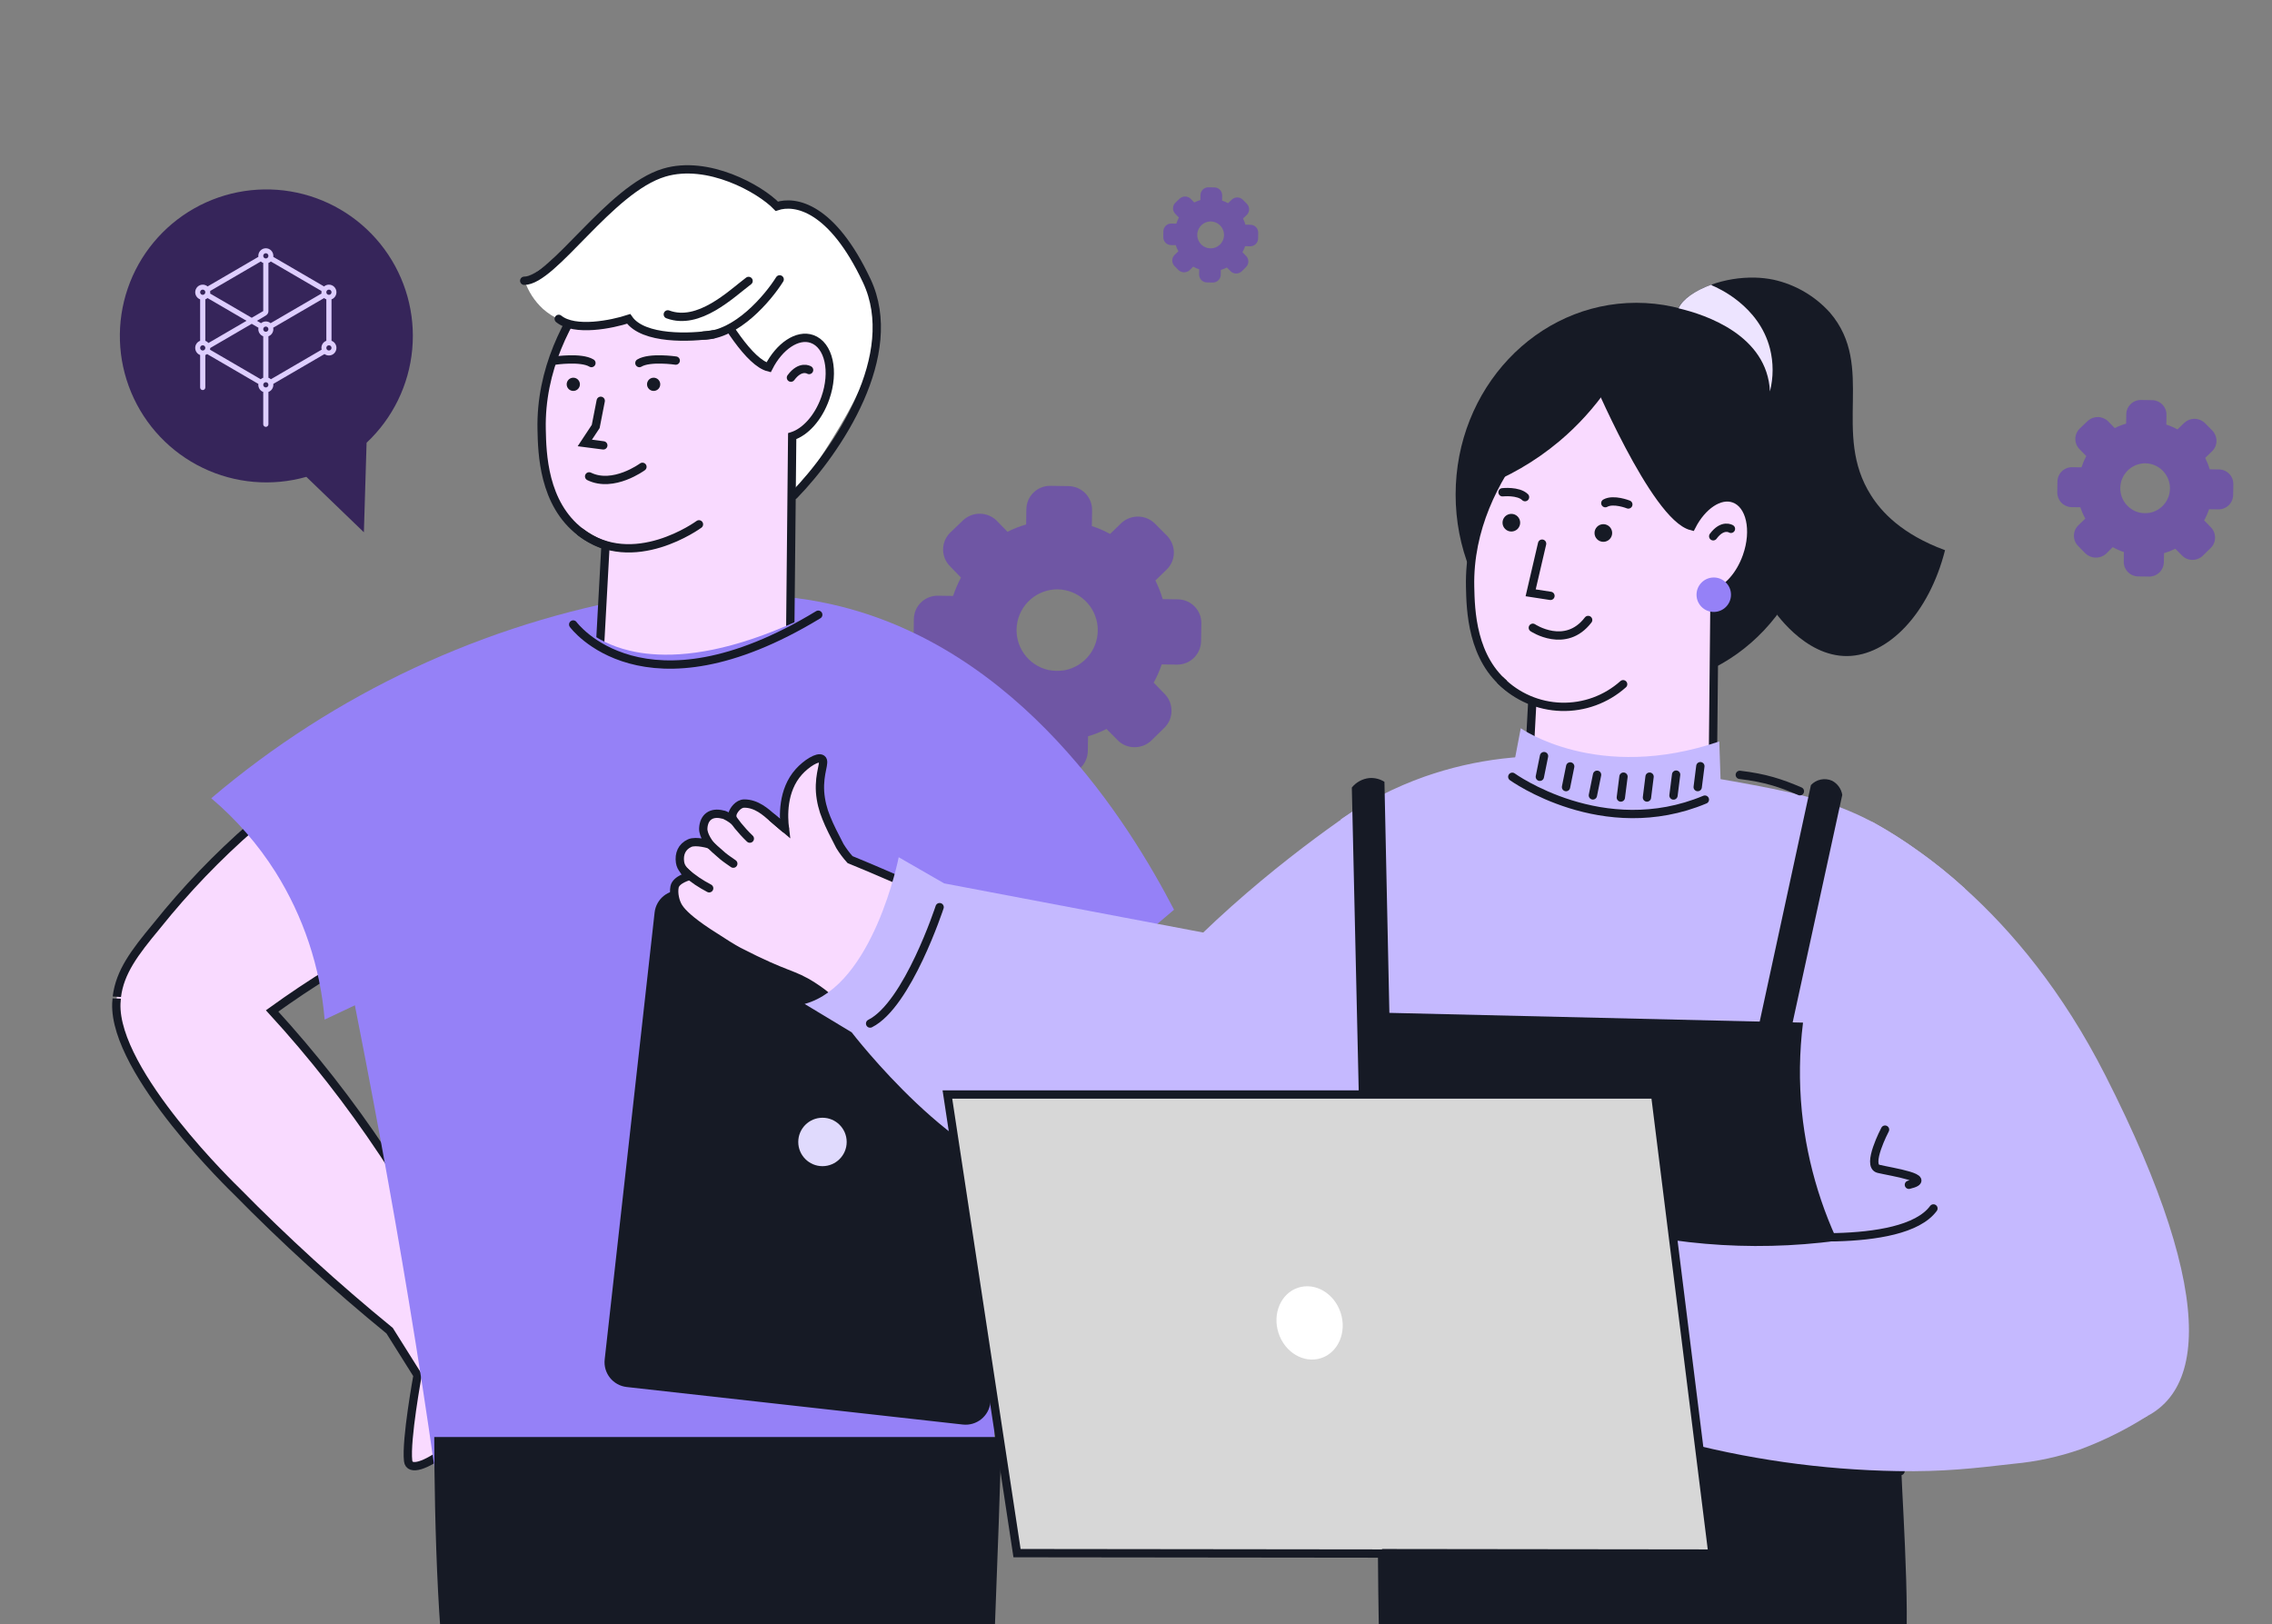 <?xml version="1.0" encoding="UTF-8"?> <svg xmlns="http://www.w3.org/2000/svg" width="547" height="391" viewBox="0 0 547 391" fill="none"><rect x="0" y="0" width="547" height="391" fill="#808080" stroke="none"/><g clip-path="url(#clip0_2489_31385)"><path d="M225.384 159.134L229.039 159.19C229.545 160.732 230.196 162.222 230.982 163.642L228.236 166.305C227.697 166.827 227.265 167.45 226.967 168.138C226.669 168.827 226.509 169.568 226.498 170.318C226.486 171.068 226.623 171.814 226.9 172.511C227.178 173.208 227.59 173.844 228.113 174.382L231.065 177.387C232.153 178.411 233.585 178.991 235.079 179.013C236.573 179.036 238.022 178.5 239.141 177.51L241.776 174.882C243.171 175.673 244.643 176.32 246.17 176.813L246.111 180.687C246.116 182.202 246.722 183.654 247.794 184.725C248.867 185.796 250.32 186.399 251.836 186.403L256.221 186.47C257.699 186.455 259.114 185.87 260.172 184.837C261.229 183.805 261.847 182.404 261.898 180.927L261.953 177.272C263.485 176.816 264.974 176.227 266.403 175.513L269.067 178.185C269.584 178.723 270.205 179.151 270.891 179.444C271.577 179.737 272.316 179.889 273.062 179.891C274.589 179.925 276.069 179.357 277.18 178.308L280.186 175.357C280.776 174.827 281.247 174.177 281.567 173.451C281.886 172.724 282.048 171.938 282.041 171.145C282.051 170.397 281.913 169.655 281.635 168.96C281.357 168.266 280.945 167.634 280.421 167.1L277.758 164.354C278.536 162.953 279.183 161.482 279.689 159.961L283.343 160.016C284.865 160.039 286.333 159.457 287.426 158.398C288.518 157.338 289.145 155.888 289.168 154.366L289.233 150.091C289.244 149.339 289.107 148.592 288.829 147.894C288.551 147.195 288.137 146.559 287.612 146.021C287.087 145.483 286.46 145.054 285.769 144.759C285.077 144.464 284.334 144.309 283.582 144.302L279.928 144.247C279.475 142.702 278.886 141.201 278.169 139.761L280.877 137.133C281.964 136.085 282.59 134.649 282.619 133.139C282.632 131.627 282.066 130.166 281.036 129.058L278.048 126.052C276.976 124.996 275.539 124.395 274.035 124.372C272.531 124.349 271.076 124.907 269.972 125.929L267.264 128.556C265.864 127.783 264.393 127.148 262.87 126.661L262.925 123.007C262.956 122.242 262.834 121.478 262.565 120.76C262.297 120.043 261.887 119.387 261.361 118.83C260.834 118.274 260.202 117.828 259.5 117.52C258.799 117.212 258.043 117.047 257.277 117.036L252.892 116.969C252.14 116.958 251.394 117.095 250.695 117.373C249.997 117.652 249.36 118.065 248.822 118.59C248.284 119.116 247.856 119.742 247.561 120.434C247.266 121.125 247.111 121.868 247.104 122.62L247.048 126.274C245.5 126.714 243.997 127.303 242.562 128.034L239.971 125.363C238.899 124.307 237.462 123.706 235.958 123.683C234.454 123.66 232.998 124.217 231.895 125.24L228.779 128.226C227.701 129.278 227.082 130.714 227.059 132.221C227.036 133.727 227.611 135.181 228.657 136.266L231.356 139.048C230.61 140.474 229.976 141.955 229.461 143.479L225.806 143.423C224.294 143.4 222.835 143.979 221.75 145.032C220.664 146.084 220.042 147.525 220.019 149.037L219.954 153.313C219.93 154.797 220.483 156.233 221.495 157.319C222.508 158.404 223.902 159.055 225.384 159.134ZM254.67 141.889C257.092 141.939 259.411 142.882 261.181 144.537C262.951 146.192 264.047 148.442 264.26 150.856C264.472 153.27 263.786 155.677 262.332 157.616C260.878 159.554 258.76 160.888 256.384 161.361C255.718 161.467 255.045 161.518 254.371 161.513C253.697 161.499 253.025 161.428 252.364 161.299C250.003 160.755 247.926 159.357 246.532 157.375C245.138 155.393 244.525 152.966 244.811 150.56C245.097 148.154 246.261 145.938 248.081 144.337C249.9 142.737 252.247 141.865 254.67 141.889Z" fill="#6F56A4"></path><path d="M498.628 122.095L500.863 122.129C501.173 123.073 501.571 123.985 502.052 124.853L500.372 126.482C500.042 126.801 499.778 127.182 499.596 127.604C499.414 128.025 499.316 128.478 499.309 128.937C499.302 129.396 499.386 129.852 499.555 130.279C499.725 130.705 499.977 131.094 500.297 131.423L502.103 133.262C502.769 133.888 503.645 134.243 504.559 134.256C505.472 134.27 506.359 133.942 507.043 133.337L508.655 131.729C509.509 132.213 510.409 132.609 511.343 132.91L511.307 135.28C511.311 136.207 511.681 137.095 512.337 137.751C512.993 138.406 513.882 138.775 514.809 138.777L517.492 138.818C518.396 138.809 519.262 138.451 519.909 137.819C520.556 137.188 520.934 136.331 520.965 135.427L520.999 133.191C521.936 132.912 522.846 132.552 523.721 132.115L525.351 133.75C525.667 134.079 526.046 134.341 526.466 134.52C526.886 134.699 527.338 134.792 527.794 134.793C528.729 134.814 529.634 134.466 530.314 133.825L532.152 132.02C532.513 131.695 532.801 131.298 532.997 130.853C533.193 130.409 533.292 129.928 533.287 129.443C533.294 128.985 533.209 128.531 533.039 128.106C532.869 127.682 532.617 127.295 532.296 126.968L530.667 125.289C531.143 124.431 531.539 123.532 531.848 122.601L534.084 122.635C535.015 122.649 535.913 122.293 536.581 121.645C537.25 120.997 537.633 120.109 537.647 119.179L537.687 116.563C537.694 116.103 537.61 115.646 537.44 115.219C537.27 114.792 537.017 114.402 536.695 114.073C536.374 113.744 535.991 113.482 535.568 113.302C535.145 113.121 534.69 113.026 534.23 113.022L531.995 112.988C531.718 112.043 531.357 111.125 530.918 110.244L532.575 108.637C533.24 107.995 533.623 107.117 533.641 106.193C533.649 105.268 533.303 104.374 532.673 103.696L530.845 101.857C530.189 101.212 529.31 100.844 528.39 100.83C527.469 100.816 526.579 101.157 525.904 101.782L524.247 103.389C523.391 102.916 522.491 102.528 521.559 102.23L521.593 99.995C521.612 99.526 521.538 99.059 521.373 98.62C521.209 98.181 520.958 97.78 520.636 97.44C520.314 97.099 519.927 96.827 519.498 96.638C519.069 96.45 518.607 96.349 518.138 96.342L515.456 96.301C514.996 96.294 514.539 96.378 514.112 96.548C513.684 96.719 513.295 96.972 512.966 97.293C512.637 97.614 512.375 97.997 512.194 98.42C512.014 98.844 511.919 99.298 511.915 99.758L511.881 101.993C510.933 102.263 510.014 102.623 509.136 103.07L507.551 101.436C506.895 100.79 506.016 100.422 505.096 100.408C504.176 100.394 503.286 100.735 502.611 101.36L500.704 103.187C500.045 103.831 499.666 104.71 499.652 105.631C499.638 106.553 499.99 107.442 500.63 108.106L502.281 109.808C501.824 110.68 501.437 111.586 501.121 112.518L498.886 112.484C497.961 112.47 497.068 112.824 496.404 113.468C495.74 114.112 495.359 114.994 495.345 115.919L495.306 118.534C495.291 119.442 495.629 120.321 496.249 120.985C496.868 121.649 497.721 122.047 498.628 122.095ZM516.543 111.545C518.025 111.576 519.443 112.153 520.526 113.165C521.609 114.178 522.28 115.555 522.41 117.031C522.54 118.508 522.12 119.98 521.23 121.166C520.341 122.352 519.045 123.168 517.592 123.457C517.184 123.523 516.773 123.554 516.36 123.55C515.948 123.542 515.537 123.499 515.132 123.42C513.688 123.087 512.418 122.232 511.565 121.019C510.712 119.807 510.337 118.322 510.512 116.85C510.687 115.378 511.399 114.023 512.512 113.044C513.625 112.065 515.061 111.531 516.543 111.545Z" fill="#6F56A4"></path><path d="M281.859 59.005L283.065 59.023C283.232 59.532 283.446 60.024 283.706 60.492L282.8 61.37C282.622 61.542 282.48 61.748 282.381 61.975C282.283 62.202 282.23 62.447 282.227 62.694C282.223 62.941 282.268 63.187 282.359 63.417C282.451 63.647 282.587 63.857 282.759 64.034L283.733 65.026C284.092 65.363 284.564 65.555 285.057 65.562C285.55 65.57 286.028 65.393 286.397 65.066L287.266 64.199C287.726 64.46 288.212 64.674 288.715 64.836L288.696 66.114C288.698 66.614 288.897 67.093 289.251 67.446C289.605 67.799 290.084 67.998 290.584 67.999L292.031 68.022C292.518 68.017 292.985 67.824 293.334 67.483C293.683 67.143 293.887 66.681 293.903 66.193L293.921 64.988C294.427 64.838 294.918 64.643 295.389 64.407L296.268 65.289C296.438 65.466 296.643 65.608 296.869 65.704C297.096 65.801 297.339 65.851 297.586 65.852C298.089 65.863 298.577 65.675 298.944 65.33L299.935 64.356C300.13 64.181 300.285 63.967 300.391 63.727C300.496 63.488 300.55 63.228 300.547 62.967C300.551 62.72 300.505 62.475 300.413 62.246C300.322 62.017 300.186 61.809 300.013 61.632L299.134 60.727C299.391 60.265 299.604 59.779 299.771 59.278L300.977 59.296C301.479 59.304 301.963 59.112 302.323 58.762C302.684 58.413 302.89 57.934 302.898 57.432L302.919 56.022C302.923 55.774 302.878 55.528 302.786 55.298C302.694 55.067 302.558 54.857 302.385 54.68C302.212 54.502 302.005 54.361 301.777 54.264C301.549 54.166 301.304 54.115 301.056 54.113L299.85 54.095C299.701 53.585 299.507 53.09 299.27 52.615L300.163 51.748C300.522 51.403 300.728 50.929 300.738 50.431C300.742 49.932 300.555 49.45 300.216 49.085L299.23 48.093C298.877 47.745 298.403 47.547 297.906 47.539C297.41 47.531 296.93 47.715 296.566 48.053L295.673 48.919C295.211 48.664 294.726 48.455 294.224 48.294L294.242 47.089C294.252 46.836 294.212 46.584 294.123 46.348C294.035 46.111 293.9 45.895 293.726 45.711C293.552 45.528 293.344 45.381 293.112 45.279C292.881 45.177 292.632 45.123 292.379 45.119L290.933 45.097C290.685 45.093 290.438 45.139 290.208 45.231C289.978 45.322 289.768 45.459 289.59 45.632C289.413 45.805 289.271 46.012 289.174 46.24C289.077 46.468 289.026 46.713 289.023 46.961L289.005 48.166C288.494 48.312 287.999 48.506 287.525 48.747L286.671 47.866C286.317 47.518 285.843 47.319 285.347 47.312C284.851 47.304 284.371 47.488 284.007 47.825L282.979 48.81C282.623 49.157 282.419 49.631 282.412 50.128C282.404 50.625 282.594 51.104 282.939 51.462L283.829 52.38C283.583 52.85 283.374 53.339 283.204 53.841L281.999 53.823C281.5 53.815 281.019 54.006 280.661 54.353C280.303 54.701 280.097 55.176 280.09 55.675L280.068 57.085C280.06 57.575 280.243 58.048 280.577 58.406C280.911 58.764 281.37 58.979 281.859 59.005ZM291.519 53.317C292.318 53.333 293.083 53.644 293.667 54.19C294.25 54.736 294.612 55.478 294.682 56.275C294.752 57.071 294.526 57.865 294.046 58.504C293.567 59.144 292.868 59.584 292.084 59.739C291.865 59.775 291.643 59.791 291.42 59.79C291.198 59.785 290.977 59.762 290.758 59.719C289.98 59.54 289.295 59.079 288.835 58.425C288.375 57.771 288.173 56.971 288.267 56.177C288.361 55.383 288.746 54.652 289.346 54.124C289.946 53.597 290.72 53.309 291.519 53.317Z" fill="#6F56A4"></path><path d="M494.207 304.125C493.954 304.63 493.701 305.073 493.385 305.515C493.132 305.958 492.816 306.464 492.563 306.906L485.545 302.923C484.787 302.481 484.471 301.469 484.913 300.711C485.229 300.205 485.735 299.889 486.304 299.889C486.557 299.889 486.873 299.952 487.063 300.078L494.207 304.125Z" fill="white"></path><path d="M501.547 275.737C501.547 275.927 501.547 276.18 501.547 276.37C501.547 276.939 501.547 277.444 501.484 278.013L492.886 278.077C492.001 278.077 491.242 277.381 491.242 276.496C491.242 275.611 491.938 274.852 492.886 274.852L501.547 274.789C501.547 275.105 501.547 275.421 501.547 275.737Z" fill="white"></path><path d="M494.723 248.299L486.884 252.915C486.125 253.357 485.113 253.104 484.671 252.346C484.228 251.587 484.481 250.575 485.24 250.133L493.143 245.518C493.396 245.96 493.712 246.466 493.965 246.908C494.218 247.351 494.47 247.794 494.723 248.299Z" fill="white"></path><path d="M28.012 241.552C27.331 258.299 56.852 286.672 56.852 286.672C68.544 298.572 80.879 309.823 93.803 320.374L100.535 331.095C100.535 331.095 97.677 346.636 98.258 351.72C98.838 356.804 114.733 345.839 118.67 334.765C121.201 327.642 116.084 318.371 112.102 312.671C106.336 300.491 99.696 288.743 92.234 277.52C84.224 265.471 75.291 254.061 65.516 243.392C70.052 240.129 74.824 236.903 79.968 233.768C100.974 221.042 123.934 211.857 147.928 206.581L157 201.96L147.928 178.978L138.466 155C138.466 155 97.641 166.645 60.744 198.915C52.408 206.17 44.741 214.158 37.837 222.784C37.755 222.875 37.682 222.975 37.601 223.074C32.33 229.418 28.892 234.012 28.139 239.921C28.139 239.885 28.093 240.619 28.012 241.552Z" fill="#F9DAFF" stroke="#161A25" stroke-width="2" stroke-miterlimit="10" stroke-linecap="round"></path><path d="M244.055 191.684C243.185 213.374 242.322 235.06 241.465 256.744C240.872 271.438 240.653 276.171 240.416 283.085C239.841 299.712 239.248 323.846 239.394 353.89H104.683C96.954 299.354 86.965 248.545 76.75 198.884C81.377 195.844 84.98 198.096 89.638 194.849C105.983 183.558 121.452 172.166 136.045 160.673C136.045 160.673 152.91 165.891 167.658 158.548C169.072 158.439 171.024 158.293 173.35 158.156C174.654 158.083 176.086 158.01 177.618 157.946C181.741 157.773 185.581 157.627 189.247 157.572C205.957 160.09 231.413 167.879 244.055 191.684Z" fill="#9581F7"></path><path d="M282.66 219.024C276.98 223.806 271.243 228.753 265.449 233.865C260.377 238.346 255.446 242.799 250.656 247.224L183.458 213.227L180.021 172.683L188.706 143.666C192.608 144.032 196.483 144.65 200.305 145.515C245.656 155.743 271.834 198.209 282.66 219.024Z" fill="#9581F7"></path><path d="M50.859 192.19C56.876 197.276 62.082 203.249 66.297 209.905C73.045 220.64 77.113 232.841 78.158 245.477L155.358 208.987L162.761 173.768L155.186 143.456C116.672 150.061 80.641 166.892 50.859 192.19Z" fill="#9581F7"></path><path d="M241.129 345.986H104.555C104.555 364.649 105.47 404.215 109.129 413.173C113.703 424.371 226.753 497.156 231.654 497.156C235.574 497.156 239.604 396.376 241.129 345.986Z" fill="#161A25"></path><path d="M180.875 124.822C181.567 125.569 182.493 126.06 183.5 126.213C186.615 126.563 189.424 122.591 191.034 120.15C205.419 98.275 212.611 87.363 210.196 73.993C209.619 70.835 206.871 55.618 195.514 51.059C182.529 45.809 158.273 55.889 158.991 70.213C159.516 80.626 180.875 124.822 180.875 124.822Z" fill="white"></path><path d="M130.404 103.385C130.526 109.073 130.771 121.235 139.758 128.113C141.577 129.501 143.61 130.582 145.778 131.315L143.896 165.843C149.977 171.931 158.167 175.447 166.77 175.662C175.372 175.877 183.727 172.775 190.105 166.998L190.726 105.013C193.876 104.024 197.035 100.585 198.689 95.886C200.973 89.429 199.564 83.05 195.504 81.615C192.004 80.373 187.629 83.365 185.056 88.44C175.965 86.13 161.064 50.544 161.064 50.544C155.639 54.63 129.791 74.86 130.404 103.385Z" fill="#F9DAFF" stroke="#161A25" stroke-width="2" stroke-miterlimit="10" stroke-linecap="round"></path><path d="M194.797 89.087C194.797 89.087 192.749 87.792 190.422 90.924L194.797 89.087Z" fill="white"></path><path d="M194.797 89.087C194.797 89.087 192.749 87.792 190.422 90.924" stroke="#161A25" stroke-width="2" stroke-miterlimit="10" stroke-linecap="round"></path><path d="M157.368 94.12C156.489 94.12 155.776 93.407 155.776 92.527C155.776 91.648 156.489 90.935 157.368 90.935C158.248 90.935 158.961 91.648 158.961 92.527C158.961 93.407 158.248 94.12 157.368 94.12Z" fill="#161A25"></path><path d="M138.025 94.12C137.145 94.12 136.432 93.407 136.432 92.527C136.432 91.648 137.145 90.935 138.025 90.935C138.904 90.935 139.617 91.648 139.617 92.527C139.617 93.407 138.904 94.12 138.025 94.12Z" fill="#161A25"></path><path d="M168.281 126.239C168.281 126.239 152.461 137.877 139.756 128.112" stroke="#161A25" stroke-width="2" stroke-miterlimit="10" stroke-linecap="round"></path><path d="M162.688 86.813C162.688 86.813 156.44 85.895 153.937 87.408" stroke="#161A25" stroke-width="2" stroke-miterlimit="10" stroke-linecap="round"></path><path d="M133.641 86.813C133.641 86.813 139.897 85.895 142.391 87.408" stroke="#161A25" stroke-width="2" stroke-miterlimit="10" stroke-linecap="round"></path><path d="M154.672 112.391C154.672 112.391 147.672 117.562 141.836 114.692" stroke="#161A25" stroke-width="2" stroke-miterlimit="10" stroke-linecap="round"></path><path d="M144.629 96.5L143.421 102.678L140.796 106.65L145.25 107.228" stroke="#161A25" stroke-width="2" stroke-miterlimit="10" stroke-linecap="round"></path><path d="M196.625 56.52C174.689 39.719 163.279 39.072 156.865 42.292C152.192 44.637 149.987 49.126 138.087 58.742C133.31 62.609 129.145 65.532 126.284 67.492C127.151 70.126 128.679 72.493 130.72 74.37C135.769 78.902 143.652 79.742 151.151 76.872C154.333 78.422 157.667 79.639 161.1 80.503C168.389 82.253 174.225 79.287 176.701 78.281C190.045 72.786 195.522 59.433 196.625 56.52Z" fill="white"></path><path d="M191.18 119.222C201.68 108.43 217.08 85.447 208.68 67.597C200.28 49.747 191.399 48.201 187.024 49.66C182.941 45.43 170.399 38.416 159.899 41.566C146.774 45.503 133.211 67.597 126.211 67.597" stroke="#161A25" stroke-width="2" stroke-linecap="round"></path><path d="M171.703 80.491C166.38 81.366 154.859 81.847 151.359 76.772C147.349 78.085 138.366 79.922 134.516 76.772" stroke="#161A25" stroke-width="2" stroke-linecap="round"></path><path d="M187.711 67.262C184.906 71.745 177.309 80.728 169.357 80.794" stroke="#161A25" stroke-width="2" stroke-linecap="round"></path><path d="M180.227 67.64C176.004 70.824 168.228 78.471 160.779 75.69" stroke="#161A25" stroke-width="2" stroke-linecap="round"></path><path d="M209 185.38L177.869 192L134 185.663L138.941 149.431C138.941 149.431 142.415 154.44 151.486 156.627C153.246 157.053 155.037 157.337 156.842 157.476C165.063 158.179 176.547 156.558 192.151 149.421C193.647 148.748 195.191 148.006 196.764 147.215L197.169 147C201.132 159.79 205.076 172.584 209 185.38Z" fill="#9581F7"></path><path d="M138 150.352C138 150.352 154.895 173.552 197 148" stroke="#161A25" stroke-width="2" stroke-miterlimit="10" stroke-linecap="round"></path><path d="M245.054 224.439L164.118 215.401C161.373 215.094 158.9 217.07 158.594 219.815L146.577 327.417C146.27 330.162 148.247 332.635 150.991 332.942L231.928 341.98C234.672 342.287 237.145 340.31 237.452 337.566L249.468 229.963C249.775 227.219 247.799 224.746 245.054 224.439Z" fill="#161A25" stroke="#161A25" stroke-width="2" stroke-miterlimit="10" stroke-linecap="round"></path><circle cx="198.016" cy="274.938" r="5.829" fill="#E0DAFD"></circle><path d="M457.78 403.039C460.523 398.551 458.088 363.065 457.776 354.338H431.594L332.039 319.436C331.312 334.812 331.789 391.027 332.039 393.77C332.35 397.199 318.736 423.276 357.385 426.393C396.035 429.51 454.351 408.65 457.78 403.039Z" fill="#161A25"></path><path d="M393.953 165.264C417.978 165.264 437.453 144.589 437.453 119.084C437.453 93.58 417.978 72.904 393.953 72.904C369.929 72.904 350.453 93.58 350.453 119.084C350.453 144.589 369.929 165.264 393.953 165.264Z" fill="#161A25"></path><path d="M353.94 141.264C354.059 146.803 354.307 158.666 363.063 165.382C364.84 166.73 366.823 167.782 368.935 168.497C368.332 179.729 367.729 190.954 367.126 202.174C373.057 208.113 381.045 211.542 389.435 211.751C397.826 211.961 405.975 208.935 412.196 203.301L412.793 142.843C415.874 141.878 418.947 138.524 420.56 133.95C422.787 127.651 421.413 121.421 417.462 120.03C414.048 118.81 409.781 121.737 407.263 126.679C398.396 124.425 383.862 89.716 383.862 89.716C378.553 93.701 353.351 113.442 353.94 141.264Z" fill="#F9DAFF" stroke="#161A25" stroke-width="2" stroke-miterlimit="10" stroke-linecap="round"></path><path d="M369.039 151.142C369.039 151.142 376.908 156.399 382.361 149.265L369.039 151.142Z" fill="#F9DAFF"></path><path d="M369.039 151.142C369.039 151.142 376.908 156.399 382.361 149.265" stroke="#161A25" stroke-width="2" stroke-miterlimit="10" stroke-linecap="round"></path><path d="M387.159 93.295C383.836 98.125 379.877 102.485 375.39 106.259C369.597 111.114 363.004 114.926 355.906 117.525C355.906 117.525 366.25 88.781 375.45 87.082C376.662 86.86 380.451 86.229 383.694 88.602C385.295 89.782 386.503 91.418 387.159 93.295Z" fill="#161A25"></path><path d="M371.272 130.889L368.516 142.726L373.286 143.46" fill="#F9DAFF"></path><path d="M371.272 130.889L368.516 142.726L373.286 143.46" stroke="#161A25" stroke-width="2" stroke-miterlimit="10" stroke-linecap="round"></path><path d="M416.736 127.323C416.736 127.323 414.739 126.052 412.469 129.115L416.736 127.323Z" fill="#F9DAFF"></path><path d="M416.736 127.323C416.736 127.323 414.739 126.052 412.469 129.115" stroke="#161A25" stroke-width="2" stroke-miterlimit="10" stroke-linecap="round"></path><path d="M390.782 164.737C386.691 168.387 381.358 170.332 375.877 170.174C370.397 170.015 365.186 167.764 361.312 163.884" fill="#F9DAFF"></path><path d="M390.782 164.737C386.691 168.387 381.358 170.332 375.877 170.174C370.397 170.015 365.186 167.764 361.312 163.884" stroke="#161A25" stroke-width="2" stroke-miterlimit="10" stroke-linecap="round"></path><path d="M386.016 130.451C387.189 130.451 388.141 129.5 388.141 128.326C388.141 127.153 387.189 126.201 386.016 126.201C384.842 126.201 383.891 127.153 383.891 128.326C383.891 129.5 384.842 130.451 386.016 130.451Z" fill="#161A25"></path><path d="M363.867 127.969C365.041 127.969 365.992 127.017 365.992 125.844C365.992 124.67 365.041 123.719 363.867 123.719C362.694 123.719 361.742 124.67 361.742 125.844C361.742 127.017 362.694 127.969 363.867 127.969Z" fill="#161A25"></path><path d="M163.395 218.46C164.249 219.788 166.19 221.672 170.474 224.506C174.4 227.066 176.448 228.338 177.814 229.063C189.899 235.285 190.616 234.184 195.736 237.461C202.905 242.078 202.35 244.818 210.475 249.717C211.542 250.357 214.879 252.328 219.189 254.598C222.116 256.134 224.386 257.261 225.41 257.756C240.488 265.088 256.338 270.71 272.666 274.518C276.148 275.32 279.186 275.934 282.054 276.429C282.054 276.429 290.358 277.897 298.022 278.52C317.241 280.082 327.961 281.175 335.36 275.346C341.334 270.617 342.99 262.092 346.224 245.023C347.467 238.484 348.262 231.869 348.605 225.223L312.598 210.714L300.309 230.011C290.716 229.479 281.158 228.439 271.676 226.895C252.487 223.779 233.681 218.644 215.57 211.576C210.91 209.545 207.104 207.957 204.655 206.959C203.74 205.944 202.92 204.847 202.205 203.682C200.84 201.053 199.747 198.945 198.945 196.914C198.109 194.923 197.599 192.811 197.435 190.658C197.136 185.93 198.843 183.429 197.861 182.738C196.88 182.047 194.08 183.873 192.339 185.811C188.269 190.325 188.627 196.718 188.968 199.466C188.67 199.218 188.345 198.945 187.987 198.612L185.981 196.905C184.326 195.472 182.143 193.462 179.183 193.462C177.702 193.462 176.543 195.163 176.35 195.981C176.245 196.425 176.346 197.332 176.346 197.332C176.346 197.332 174.728 196.139 173.92 196.094C171.289 195.436 169.442 196.699 169.315 199.466C169.239 201.138 170.952 203.332 170.952 203.332C170.952 203.332 167.571 202.275 166.026 203.001C164.149 203.854 163.429 205.617 163.724 207.606C163.954 209.157 165.039 209.908 166.026 210.895C166.026 210.895 162.764 211.722 162.408 213.526C162.106 215.062 162.541 217.132 163.395 218.46Z" fill="#F9DAFF" stroke="#161A25" stroke-width="2" stroke-miterlimit="10" stroke-linecap="round"></path><path d="M176.516 197.281C177.264 198.339 178.079 199.349 178.956 200.302C179.486 200.883 180.015 201.42 180.527 201.907" stroke="#161A25" stroke-width="2" stroke-miterlimit="10" stroke-linecap="round"></path><path d="M170.297 202.671C171.185 203.617 172.976 205.242 173.975 206.069C174.692 206.667 175.881 207.473 176.546 207.934" stroke="#161A25" stroke-width="2" stroke-miterlimit="10" stroke-linecap="round"></path><path d="M164.781 209.775C165.755 210.632 166.781 211.427 167.854 212.157C168.786 212.774 169.748 213.344 170.738 213.863" stroke="#161A25" stroke-width="2" stroke-miterlimit="10" stroke-linecap="round"></path><path d="M185.977 196.905L188.964 199.466" stroke="#161A25" stroke-width="2" stroke-miterlimit="10" stroke-linecap="round"></path><path d="M216.369 206.388C216.369 206.388 210.327 237.189 193.719 241.712L205.044 248.539C205.044 248.539 231.1 282.515 251.864 283.275C272.628 284.034 304.735 238.528 304.735 238.528L295.663 225.65L227.319 212.686L216.369 206.388Z" fill="#C5B9FF"></path><path d="M226.22 218.404C226.22 218.404 218.539 241.908 209.484 246.431" stroke="#161A25" stroke-width="2" stroke-miterlimit="10" stroke-linecap="round"></path><path d="M392.031 121.457C392.031 121.457 388.472 120.032 386.492 121.141L392.031 121.457Z" fill="#F9DAFF"></path><path d="M392.031 121.457C392.031 121.457 388.472 120.032 386.492 121.141" stroke="#161A25" stroke-width="2" stroke-miterlimit="10" stroke-linecap="round"></path><path d="M361.742 118.52C361.742 118.52 365.549 118.102 367.162 119.69L361.742 118.52Z" fill="#F9DAFF"></path><path d="M361.742 118.52C361.742 118.52 365.549 118.102 367.162 119.69" stroke="#161A25" stroke-width="2" stroke-miterlimit="10" stroke-linecap="round"></path><path d="M412.601 147.333C414.892 147.333 416.749 145.476 416.749 143.185C416.749 140.894 414.892 139.037 412.601 139.037C410.31 139.037 408.453 140.894 408.453 143.185C408.453 145.476 410.31 147.333 412.601 147.333Z" fill="#9581F7"></path><path d="M468.28 132.467C464.397 147.778 454.574 157.823 444.777 157.951C434.305 158.088 426.965 146.856 426.658 146.344C414.59 127.278 434.493 105.046 422.391 89.163C415.307 79.835 403.419 80.629 403.7 75.568C403.732 75.109 403.851 74.66 404.05 74.245C405.023 72.069 408.019 69.978 411.927 68.561C415.331 67.341 418.93 66.757 422.544 66.837C424.036 66.874 425.521 67.043 426.982 67.341C432.231 68.499 436.985 71.272 440.578 75.269C451.672 88.216 440.885 104.287 450.486 119.299C452.927 123.165 457.792 128.601 468.28 132.467Z" fill="#161A25"></path><path d="M426.128 94.24C425.471 80.756 410.766 75.78 404.109 74.227C405.082 72.051 408.078 69.96 411.987 68.543C412.081 68.609 412.172 68.68 412.26 68.756C413.583 69.32 423.474 73.595 426.128 83.905C426.984 87.297 426.984 90.848 426.128 94.24Z" fill="#EDE4FF"></path><path d="M330.404 192.18C314.778 202.498 245.06 250.333 243.891 309.426C243.618 322.706 246.963 328.893 249.814 332.418C265.235 351.441 310.203 346.338 364.875 320.418C353.388 277.678 341.898 234.932 330.404 192.18Z" fill="#C5B9FF"></path><path d="M450.964 197.977C458.91 202.431 466.323 207.777 473.059 213.911C484.282 224.024 496.529 238.516 506.915 258.973C534.55 313.354 532.066 340.229 509.254 343.268C491.451 345.632 465.472 336.338 454.932 332.173C451.954 330.987 450.212 330.21 450.212 330.21L438.742 193.573L450.964 197.977Z" fill="#C5B9FF"></path><path d="M450.95 197.979C454.476 199.902 457.879 202.042 461.14 204.388C465.309 207.304 469.285 210.486 473.045 213.912L454.893 332.14C452.327 348.868 453.585 340.452 451.03 357.179C428.534 357.179 405.796 357.979 384.742 358.079C357.028 358.2 331.951 358.079 304.656 358.079L322.839 197.253C329.087 192.952 335.873 189.492 343.023 186.961C355.154 182.718 368.07 181.191 380.856 182.488C380.856 182.488 394.511 190.289 408.738 186.756C410.701 187.029 413.774 187.481 417.512 188.155C430.629 190.536 440.469 192.388 450.95 197.979Z" fill="#C5B9FF"></path><path d="M433.339 190.501C428.735 188.527 424.971 187.279 418.867 186.554" stroke="#161A25" stroke-width="2" stroke-linecap="round"></path><path d="M383.011 294.423L372.812 335.926C372.812 335.926 417.559 356.093 457.568 354.181" stroke="#161A25" stroke-width="2" stroke-miterlimit="10" stroke-linecap="round"></path><path d="M453.838 271.97C453.838 271.97 449.246 280.683 452.259 281.409C455.271 282.134 466.05 283.713 459.581 285.249" stroke="#161A25" stroke-width="2" stroke-miterlimit="10" stroke-linecap="round"></path><path d="M366.136 175.335C366.136 175.335 384.673 188.512 413.929 178.51L414.893 207.023C414.893 207.023 395.691 230.775 370.676 217.777L359.359 210.77L366.136 175.335Z" fill="#C5B9FF"></path><path d="M364.094 187.02C364.094 187.02 385.933 202.774 410.461 192.516" stroke="#161A25" stroke-width="2" stroke-miterlimit="10" stroke-linecap="round"></path><path d="M371.734 182.042L370.727 187.018" stroke="#161A25" stroke-width="2" stroke-miterlimit="10" stroke-linecap="round"></path><path d="M378.038 184.526L377.031 189.502" stroke="#161A25" stroke-width="2" stroke-miterlimit="10" stroke-linecap="round"></path><path d="M384.507 186.533L383.5 191.5" stroke="#161A25" stroke-width="2" stroke-miterlimit="10" stroke-linecap="round"></path><path d="M390.867 186.985L390.227 192.012" stroke="#161A25" stroke-width="2" stroke-miterlimit="10" stroke-linecap="round"></path><path d="M397.147 186.985L396.516 192.012" stroke="#161A25" stroke-width="2" stroke-miterlimit="10" stroke-linecap="round"></path><path d="M403.538 186.499L402.906 191.526" stroke="#161A25" stroke-width="2" stroke-miterlimit="10" stroke-linecap="round"></path><path d="M409.374 184.465L408.734 189.5" stroke="#161A25" stroke-width="2" stroke-miterlimit="10" stroke-linecap="round"></path><path d="M435.995 189.016L420.078 262.489H428.032C433.204 238.786 438.373 215.083 443.539 191.38C443.423 190.658 443.14 189.973 442.711 189.38C442.283 188.788 441.722 188.303 441.073 187.966C440.222 187.594 439.276 187.496 438.367 187.684C437.458 187.872 436.629 188.337 435.995 189.016Z" fill="#161A25"></path><path d="M325.461 189.613L327.168 264.776L334.909 262.915L333.313 188.23C332.229 187.547 330.955 187.229 329.677 187.325C328.857 187.407 328.063 187.652 327.339 188.045C326.615 188.437 325.976 188.97 325.461 189.613Z" fill="#161A25"></path><path d="M332.011 243.8L434.091 246.207C433.202 253.303 433.107 260.476 433.81 267.594C435.127 280.552 439.027 293.114 445.28 304.54L451.254 315.728L452.124 361.579L327.891 363.101L332.011 243.8Z" fill="#161A25"></path><path d="M517.023 340.888C514.627 342.421 512.154 343.831 509.615 345.112C506.779 346.55 503.864 347.826 500.884 348.936C495.708 350.738 490.331 351.905 484.873 352.409C474.88 353.561 468.009 354.355 456.838 354.184C438.556 353.879 420.382 351.299 402.738 346.503C392.537 343.705 382.554 340.168 372.867 335.921L377.988 315.165L383.109 294.417C403.67 300.265 425.263 301.529 446.366 298.121C455.824 296.555 465.1 294.035 474.052 290.603C480.726 298.949 487.735 307.43 495.081 316.044C502.426 324.658 509.74 332.939 517.023 340.888Z" fill="#C5B9FF"></path><path d="M333.822 373.942L333.83 374.036L244.856 373.934L228.094 263.521H398.489L412.285 374.036L333.822 373.942Z" fill="#D7D7D7" stroke="#161A25" stroke-width="2" stroke-miterlimit="10"></path><path d="M318.048 326.99C322.181 325.648 324.299 320.762 322.777 316.077C321.256 311.392 316.672 308.683 312.539 310.025C308.405 311.367 306.288 316.253 307.809 320.938C309.33 325.622 313.914 328.332 318.048 326.99Z" fill="white"></path><path d="M424.422 297.081C424.422 297.081 457.911 301.237 465.49 290.944" stroke="#161A25" stroke-width="2" stroke-miterlimit="10" stroke-linecap="round"></path><path d="M87.607 128.149L73.756 114.805C65.456 117.16 56.581 116.392 48.809 112.645C41.037 108.898 34.909 102.432 31.582 94.471C28.256 86.51 27.964 77.606 30.759 69.444C33.555 61.282 39.246 54.428 46.755 50.178C54.263 45.929 63.069 44.579 71.506 46.384C79.943 48.189 87.426 53.024 92.538 59.974C97.651 66.924 100.038 75.506 99.25 84.098C98.461 92.69 94.551 100.694 88.258 106.597L87.607 128.149Z" fill="#36255A"></path><path fill-rule="evenodd" clip-rule="evenodd" d="M65.808 61.598C65.808 60.59 64.999 59.773 64 59.773C63.001 59.773 62.191 60.59 62.191 61.598C62.191 61.68 62.197 61.76 62.207 61.838L49.976 68.964C49.661 68.695 49.253 68.533 48.809 68.533C47.81 68.533 47 69.35 47 70.358C47 71.144 47.493 71.814 48.184 72.071V82.049C47.493 82.305 47 82.976 47 83.762C47 84.548 47.493 85.218 48.184 85.475V93.284C48.184 93.632 48.464 93.915 48.809 93.915C49.154 93.915 49.433 93.632 49.433 93.284V85.475C49.588 85.417 49.733 85.339 49.865 85.243L62.205 92.432C62.196 92.505 62.191 92.579 62.191 92.654C62.191 93.44 62.684 94.11 63.375 94.367V102.143C63.375 102.491 63.655 102.773 64 102.773C64.345 102.773 64.625 102.491 64.625 102.143V94.367C65.316 94.11 65.808 93.44 65.808 92.654C65.808 92.577 65.804 92.501 65.795 92.426L78.13 85.24C78.428 85.458 78.795 85.587 79.192 85.587C80.19 85.587 81 84.77 81 83.762C81 82.976 80.507 82.305 79.816 82.049V72.071C80.507 71.814 81 71.144 81 70.358C81 69.35 80.19 68.533 79.192 68.533C78.745 68.533 78.336 68.696 78.02 68.967L65.792 61.844C65.803 61.763 65.808 61.681 65.808 61.598ZM64.625 79.249C64.625 79.598 64.345 79.88 64 79.88C63.655 79.88 63.375 79.598 63.375 79.249C63.375 78.901 63.655 78.619 64 78.619C64.345 78.619 64.625 78.901 64.625 79.249ZM64.625 61.598C64.625 61.946 64.345 62.229 64 62.229C63.655 62.229 63.375 61.946 63.375 61.598C63.375 61.25 63.655 60.968 64 60.968C64.345 60.968 64.625 61.25 64.625 61.598ZM64.625 92.654C64.625 93.002 64.345 93.284 64 93.284C63.655 93.284 63.375 93.002 63.375 92.654C63.375 92.306 63.655 92.023 64 92.023C64.345 92.023 64.625 92.306 64.625 92.654ZM49.433 70.358C49.433 70.706 49.154 70.988 48.809 70.988C48.464 70.988 48.184 70.706 48.184 70.358C48.184 70.009 48.464 69.727 48.809 69.727C49.154 69.727 49.433 70.009 49.433 70.358ZM49.433 83.762C49.433 84.11 49.154 84.392 48.809 84.392C48.464 84.392 48.184 84.11 48.184 83.762C48.184 83.414 48.464 83.132 48.809 83.132C49.154 83.132 49.433 83.414 49.433 83.762ZM79.816 70.358C79.816 70.706 79.537 70.988 79.192 70.988C78.846 70.988 78.567 70.706 78.567 70.358C78.567 70.009 78.846 69.727 79.192 69.727C79.537 69.727 79.816 70.009 79.816 70.358ZM79.816 83.762C79.816 84.11 79.537 84.392 79.192 84.392C78.846 84.392 78.567 84.11 78.567 83.762C78.567 83.414 78.846 83.132 79.192 83.132C79.537 83.132 79.816 83.414 79.816 83.762ZM50.593 70.06C50.609 70.157 50.617 70.256 50.617 70.358C50.617 70.465 50.608 70.57 50.59 70.673L60.607 76.508L63.375 74.895V63.311C63.157 63.23 62.959 63.108 62.79 62.954L50.593 70.06ZM49.962 71.763C49.806 71.894 49.627 71.998 49.433 72.071V82.049C49.728 82.158 49.986 82.343 50.186 82.579L59.357 77.236L49.962 71.763ZM65.775 78.9C65.797 79.013 65.808 79.13 65.808 79.249C65.808 80.036 65.316 80.706 64.625 80.963V90.941C64.846 91.023 65.048 91.148 65.219 91.306L77.433 84.19C77.4 84.053 77.383 83.909 77.383 83.762C77.383 82.976 77.876 82.305 78.567 82.049V72.071C78.371 71.998 78.191 71.892 78.033 71.759L65.775 78.9ZM62.191 79.249C62.191 79.132 62.203 79.017 62.224 78.906L60.607 77.964L50.617 83.784C50.615 83.925 50.598 84.063 50.566 84.195L62.777 91.309C62.949 91.15 63.152 91.024 63.375 90.941V80.963C62.684 80.706 62.191 80.036 62.191 79.249ZM61.856 77.236L63.375 76.351L64.066 75.918C64.1 75.896 64.133 75.873 64.164 75.849C64.444 75.63 64.625 75.288 64.625 74.903V63.311C64.841 63.231 65.038 63.11 65.206 62.958L77.406 70.065C77.391 70.16 77.383 70.258 77.383 70.358C77.383 70.463 77.392 70.567 77.409 70.667L65.151 77.808C64.838 77.548 64.437 77.391 64 77.391C63.561 77.391 63.159 77.549 62.845 77.812L61.856 77.236Z" fill="#DECEFF"></path></g><defs><clipPath id="clip0_2489_31385"><rect width="547" height="391" fill="white"></rect></clipPath></defs></svg> 